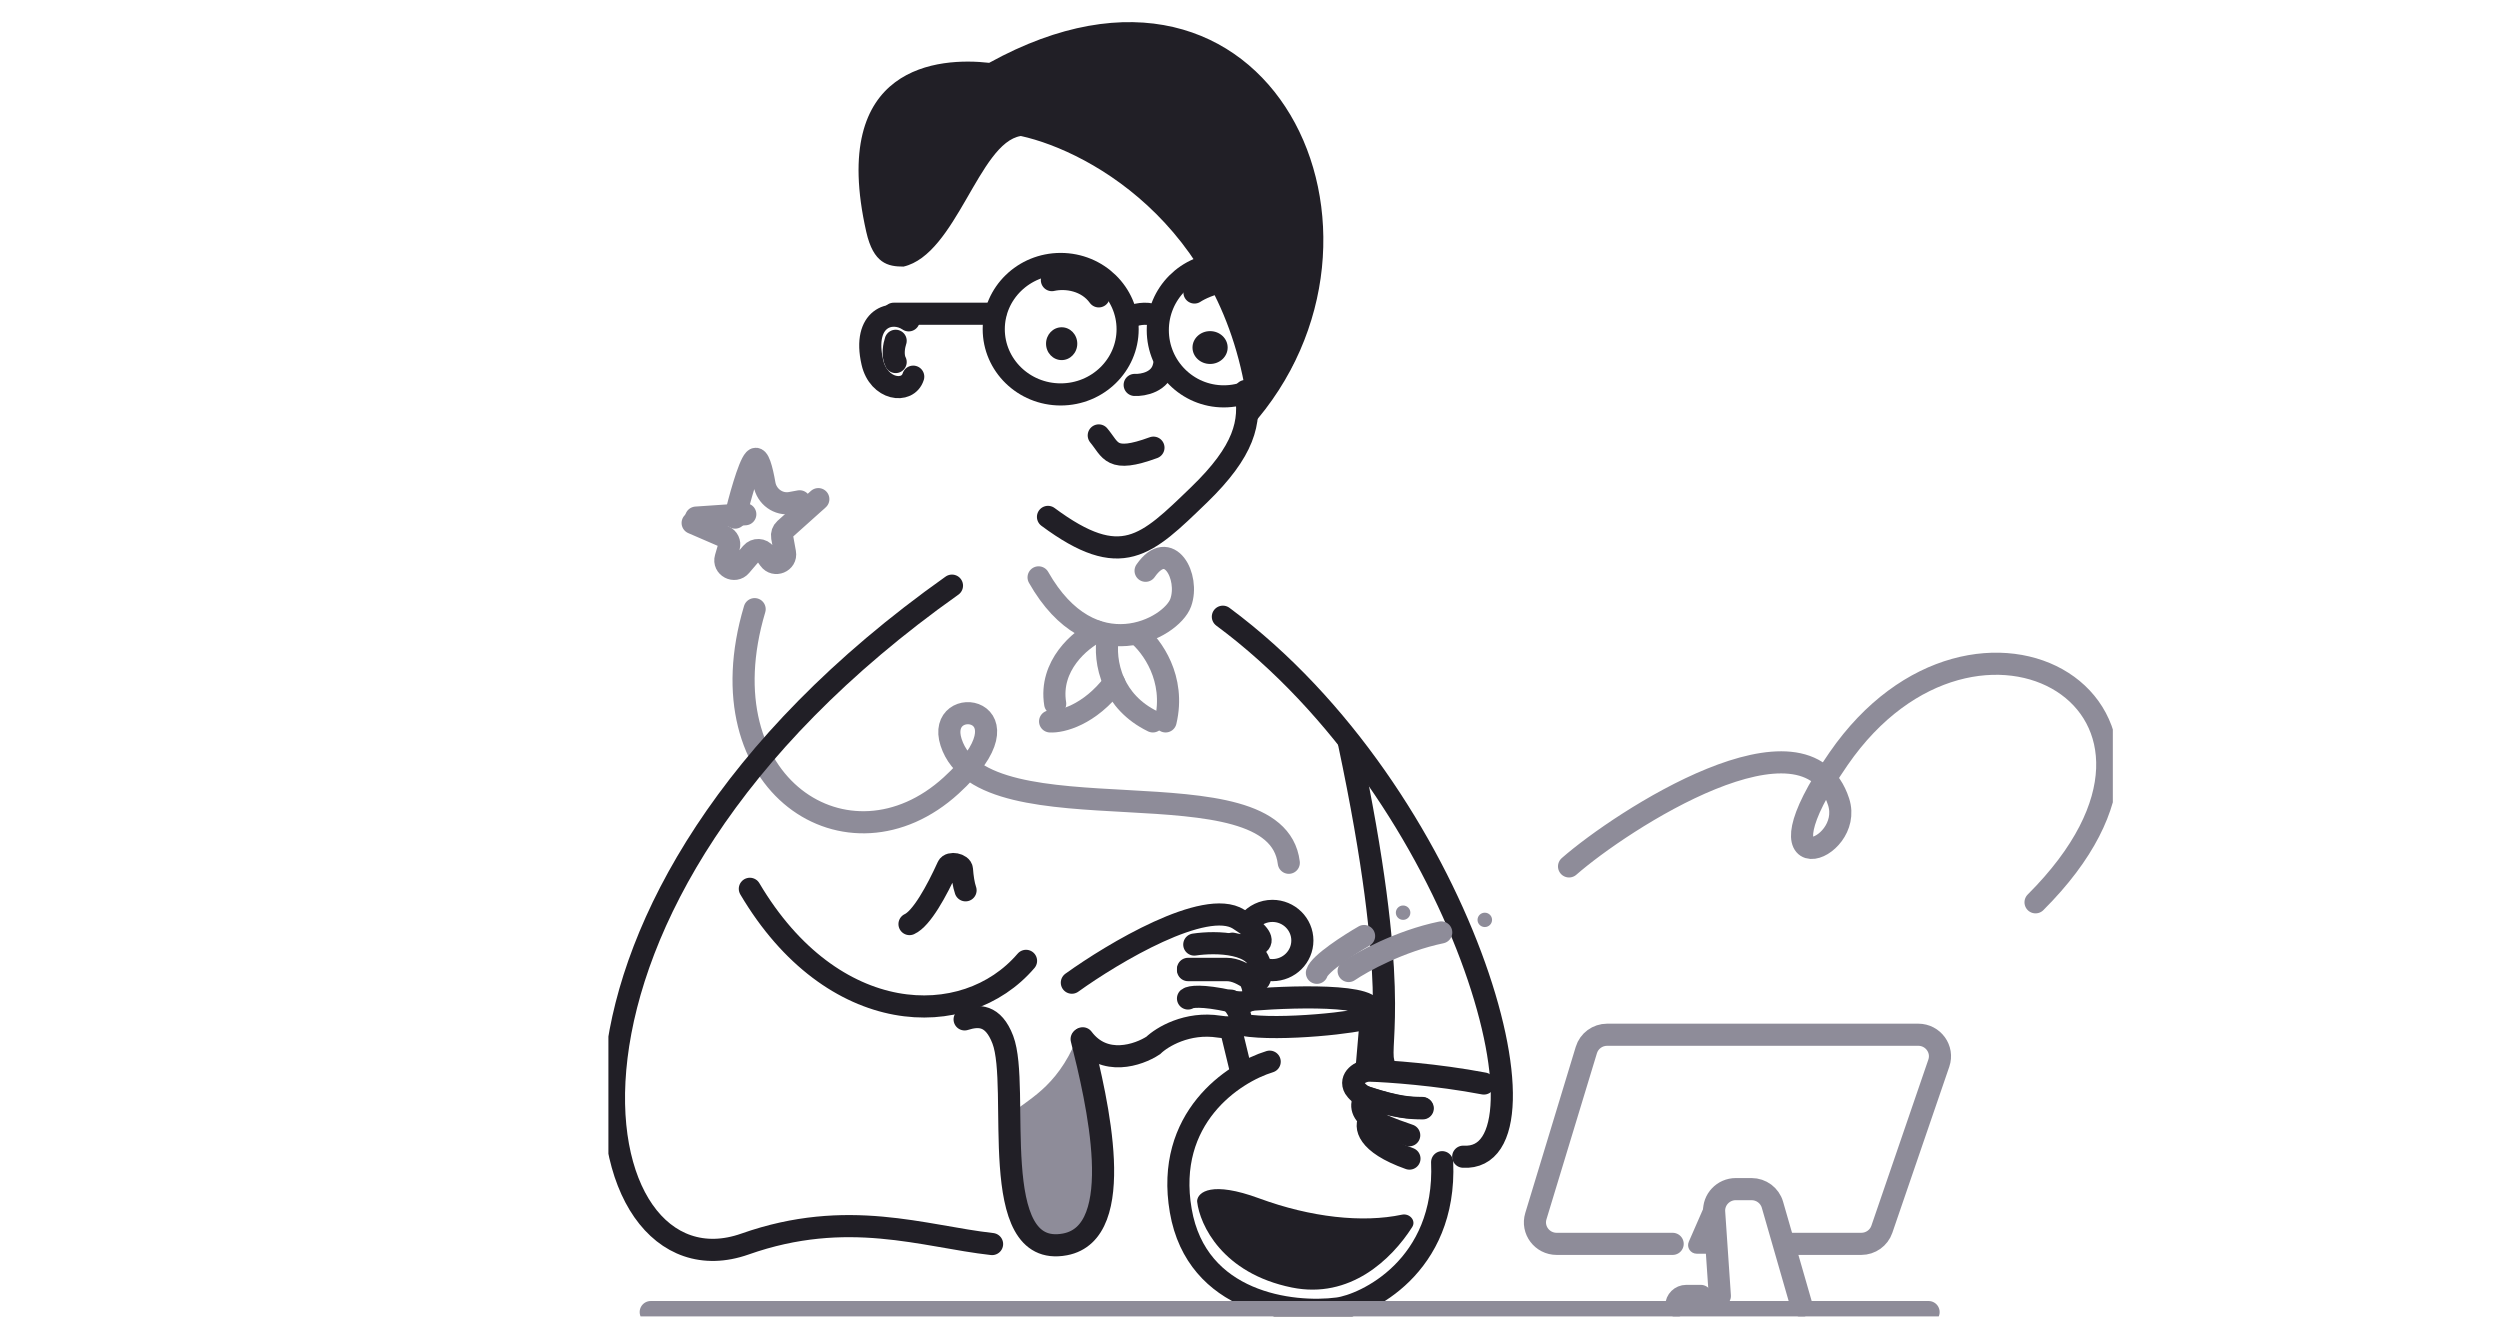 <svg width="226" height="120" viewBox="0 0 226 120" fill="none" xmlns="http://www.w3.org/2000/svg">
<g clip-path="url(#clip0_70_2921)">
<path d="M116.59 29.847C116.59 33.157 113.915 35.831 110.627 35.831C107.339 35.831 104.665 33.157 104.665 29.847C104.665 26.537 107.339 23.863 110.627 23.863C113.915 23.863 116.59 26.537 116.59 29.847Z" stroke="#211F26" stroke-width="2"/>
<path d="M101.937 29.76C101.937 33.011 99.232 35.656 95.885 35.656C92.538 35.656 89.835 33.011 89.835 29.76C89.835 26.508 92.538 23.863 95.885 23.863C99.232 23.863 101.937 26.508 101.937 29.76Z" stroke="#211F26" stroke-width="2"/>
<path d="M102.33 28.573C102.84 28.387 104.013 28.155 104.625 28.712" stroke="#211F26" stroke-width="2" stroke-linecap="round"/>
<path d="M95.974 32.553C96.754 32.553 97.386 31.889 97.386 31.069C97.386 30.25 96.754 29.585 95.974 29.585C95.194 29.585 94.562 30.25 94.562 31.069C94.562 31.889 95.194 32.553 95.974 32.553Z" fill="#211F26"/>
<path d="M109.391 32.902C110.269 32.902 110.98 32.238 110.98 31.418C110.98 30.599 110.269 29.934 109.391 29.934C108.514 29.934 107.802 30.599 107.802 31.418C107.802 32.238 108.514 32.902 109.391 32.902Z" fill="#211F26"/>
<path d="M107.979 26.442C108.393 26.163 109.573 25.563 110.98 25.395" stroke="#211F26" stroke-width="2" stroke-linecap="round"/>
<path d="M95.091 25.323C96.386 25.029 98.269 25.323 99.328 26.792" stroke="#211F26" stroke-width="2" stroke-linecap="round"/>
<path d="M102.575 34.797C103.342 34.834 104.947 34.536 105.223 33.054" stroke="#211F26" stroke-width="2" stroke-linecap="round"/>
<path d="M99.328 39.362C100.44 40.69 100.409 41.886 104.272 40.469" stroke="#211F26" stroke-width="2" stroke-linecap="round"/>
<path d="M112.587 35.347C113.105 38.122 112.517 40.755 108.374 44.755C103.607 49.356 101.39 51.657 94.738 46.727" stroke="#211F26" stroke-width="2" stroke-linecap="round"/>
<path d="M113.002 38.664C111.594 20.881 98.703 13.704 92.283 12.294C88.496 12.901 86.447 22.994 81.678 24.1C80.261 24.1 78.958 23.823 78.312 20.966C74.878 5.786 84.982 5.174 89.421 5.68C114.955 -8.416 128.631 21.315 113.002 38.664Z" fill="#211F26"/>
<path d="M80.967 30.807C80.834 31.192 80.647 32.113 80.967 32.728" stroke="#211F26" stroke-width="2" stroke-linecap="round"/>
<path d="M89.971 28.363H80.791" stroke="#211F26" stroke-width="2" stroke-linecap="round"/>
<path d="M82.146 28.959C80.586 27.895 77.941 28.737 78.862 32.759C79.437 35.268 82.064 35.622 82.556 34.051" stroke="#211F26" stroke-width="2" stroke-linecap="round"/>
<path d="M110.547 55.751C132.274 71.845 141.345 105.103 132.274 104.566" stroke="#211F26" stroke-width="2" stroke-linecap="round"/>
<path d="M82.219 83.537C83.308 83.046 84.67 80.571 85.684 78.338C85.876 77.914 86.927 78.122 86.96 78.585C87.012 79.301 87.112 79.977 87.286 80.484" stroke="#211F26" stroke-width="2" stroke-linecap="round"/>
<path d="M125.057 95.987C124.578 94.194 126.654 89.337 121.935 67.111" stroke="#211F26" stroke-width="2" stroke-linecap="round"/>
<path d="M96.895 88.835C100.663 86.129 108.957 81.192 111.973 83.094C115.742 85.472 113.336 85.8 111.411 85.308" stroke="#211F26" stroke-width="2" stroke-linecap="round"/>
<path d="M107.963 85.388C109.905 85.1 113.822 85.136 113.951 87.585C114.025 89.012 113.627 88.775 112.899 88.329C112.377 88.01 111.685 87.585 110.876 87.585H107.397" stroke="#211F26" stroke-width="2" stroke-linecap="round"/>
<path d="M107.396 87.699H110.896C111.711 87.699 112.407 88.133 112.932 88.459C113.446 89.381 113.826 91.08 111.223 90.503C108.62 89.926 107.586 90.103 107.396 90.263" stroke="#211F26" stroke-width="2" stroke-linecap="round"/>
<path d="M111.268 90.457C112.129 91.43 113.122 93.262 110.219 92.808C107.315 92.354 105.031 93.754 104.252 94.51C102.935 95.375 99.815 96.456 97.879 93.862" stroke="#211F26" stroke-width="2" stroke-linecap="round"/>
<path d="M123.824 101.167C123.377 101.773 123.469 103.335 127.415 104.737" stroke="#211F26" stroke-width="2" stroke-linecap="round"/>
<path d="M134.143 97.949C129.878 97.137 125.501 96.836 123.842 96.787C122.953 96.761 121.965 97.512 122.462 98.362C122.599 98.58 123.031 99.063 123.657 99.259C126.314 100.114 127.448 100.191 128.618 100.194" stroke="#211F26" stroke-width="2" stroke-linecap="round"/>
<path d="M128.564 100.158C127.393 100.155 126.259 100.079 123.601 99.22C122.995 99.437 122.916 100.469 123.876 101.113C124.483 101.522 125.58 102.023 127.393 102.628" stroke="#211F26" stroke-width="2" stroke-linecap="round"/>
<path d="M114.78 95.975C111.499 96.975 105.296 101.07 106.74 109.443C108.184 117.816 116.804 118.827 120.934 118.287C123.395 117.964 130.779 114.554 130.369 105.062" stroke="#211F26" stroke-width="2" stroke-linecap="round"/>
<path d="M112.237 97.03L111.253 92.973" stroke="#211F26" stroke-width="2" stroke-linecap="round"/>
<path d="M123.969 91.593L123.559 96.38" stroke="#211F26" stroke-width="2" stroke-linecap="round"/>
<path d="M113.139 90.376C117.57 90.025 125.873 89.857 123.641 91.999C123.039 92.377 115.732 93.232 112.319 92.648" stroke="#211F26" stroke-width="2" stroke-linecap="round"/>
<path d="M116.779 116.391C122.038 117.461 125.8 113.85 127.663 110.926C128.037 110.339 127.423 109.66 126.737 109.806C123.178 110.563 118.506 110.054 113.833 108.333C109.519 106.743 108.305 107.772 108.221 108.532C108.217 108.569 108.218 108.604 108.223 108.641C108.466 110.727 110.499 115.112 116.779 116.391Z" fill="#211F26"/>
<path d="M114.206 87.574C114.465 87.655 114.74 87.699 115.026 87.699C116.522 87.699 117.734 86.5 117.734 85.021C117.734 83.543 116.522 82.344 115.026 82.344C114.186 82.344 113.434 82.723 112.938 83.318" stroke="#211F26" stroke-width="2" stroke-linecap="round"/>
<path d="M153.389 113.337H154.818V109.212C154.818 108.79 154.234 108.67 154.064 109.057L152.668 112.252C152.443 112.765 152.824 113.337 153.389 113.337Z" fill="#8E8C99"/>
<path d="M155.475 117.151L154.959 109.57C154.883 108.448 155.783 107.496 156.92 107.496H158.339C159.217 107.496 159.989 108.072 160.229 108.908L162.859 118.043" stroke="#8E8C99" stroke-width="2" stroke-linecap="round"/>
<path d="M153.752 117.151H152.439C151.941 117.151 151.536 117.55 151.536 118.043" stroke="#8E8C99" stroke-width="2" stroke-linecap="round"/>
<path d="M151.208 112.445H140.724C139.407 112.445 138.463 111.189 138.842 109.942L143.404 94.925C143.653 94.103 144.418 93.54 145.286 93.54H173.408C174.754 93.54 175.702 94.848 175.27 96.108L170.12 111.126C169.85 111.914 169.102 112.445 168.259 112.445H161.382" stroke="#8E8C99" stroke-width="2" stroke-linecap="round"/>
<path d="M174.344 118.611H58.826" stroke="#8E8C99" stroke-width="2" stroke-linecap="round"/>
<path d="M121.918 87.78C123.149 86.942 126.545 85.07 130.287 84.291" stroke="#8E8C99" stroke-width="2" stroke-linecap="round"/>
<path d="M123.313 84.616C122 85.373 119.309 87.099 119.047 87.942" stroke="#8E8C99" stroke-width="2" stroke-linecap="round"/>
<path d="M126.841 83.156C126.478 83.156 126.184 82.865 126.184 82.507C126.184 82.148 126.478 81.857 126.841 81.857C127.203 81.857 127.497 82.148 127.497 82.507C127.497 82.865 127.203 83.156 126.841 83.156Z" fill="#8E8C99"/>
<path d="M134.225 83.805C133.863 83.805 133.569 83.514 133.569 83.156C133.569 82.797 133.863 82.507 134.225 82.507C134.588 82.507 134.882 82.797 134.882 83.156C134.882 83.514 134.588 83.805 134.225 83.805Z" fill="#8E8C99"/>
<path d="M141.842 78.324C146.6 74.159 163.24 63.348 166.209 72.483C167.686 77.026 158.086 80.353 166.209 68.588C178.64 50.583 201.816 63.801 184.013 81.569" stroke="#8E8C99" stroke-width="2" stroke-linecap="round"/>
<path d="M116.507 77.995C115.356 68.505 88.951 76.25 85.982 67.115C84.506 62.571 93.784 63.896 85.982 71.01C76.74 79.437 63.459 71.01 68.219 55.067" stroke="#8E8C99" stroke-width="2" stroke-linecap="round"/>
<path d="M66.453 46.792C66.814 45.279 67.668 42.11 68.198 41.544C68.543 41.175 68.872 42.405 69.11 43.769C69.304 44.885 70.362 45.672 71.489 45.465L72.288 45.318" stroke="#8E8C99" stroke-width="2" stroke-linecap="round"/>
<path d="M73.977 45.122L70.951 47.833C70.75 48.013 70.657 48.283 70.705 48.547L70.964 49.977C71.112 50.794 70.034 51.241 69.548 50.563L69.182 50.052C68.885 49.636 68.271 49.611 67.94 49.999L66.958 51.15C66.412 51.791 65.368 51.24 65.602 50.434L65.894 49.429C66.002 49.055 65.814 48.658 65.453 48.502L62.615 47.275" stroke="#8E8C99" stroke-width="2" stroke-linecap="round"/>
<path d="M62.922 46.792L67.375 46.488" stroke="#8E8C99" stroke-width="2" stroke-linecap="round"/>
<path d="M99.082 100.459C97.797 96.585 97.468 94.429 97.686 93.005C95.92 98.05 93.172 99.208 91.657 100.493C91.399 103.216 91.091 111.587 94.813 112.599C99.464 113.864 100.662 105.223 99.082 100.459Z" fill="#8E8C99"/>
<path d="M87.201 92.153C88.455 91.757 89.781 91.698 90.656 93.991C92.283 98.252 89.09 113.84 96.275 112.493C102.023 111.415 99.146 99.381 97.78 93.933" stroke="#211F26" stroke-width="2" stroke-linecap="round"/>
<path d="M92.754 86.861C87.238 93.31 75.233 92.951 67.786 80.348" stroke="#211F26" stroke-width="2" stroke-linecap="round"/>
<path d="M89.684 112.462C83.516 111.779 76.629 109.186 67.344 112.462C52.279 117.776 45.216 81.867 86.058 52.942" stroke="#211F26" stroke-width="2" stroke-linecap="round"/>
<path d="M103.561 51.598C105.676 48.566 107.58 52.162 106.733 54.489C105.888 56.816 98.709 60.689 93.888 52.194" stroke="#8E8C99" stroke-width="2" stroke-linecap="round"/>
<path d="M99.15 57.091C97.665 57.825 94.836 60.158 95.388 63.62" stroke="#8E8C99" stroke-width="2" stroke-linecap="round"/>
<path d="M100.722 61.722C98.479 64.673 95.924 65.28 94.928 65.215" stroke="#8E8C99" stroke-width="2" stroke-linecap="round"/>
<path d="M102.835 57.319C104.14 58.407 106.29 61.328 105.369 65.215" stroke="#8E8C99" stroke-width="2" stroke-linecap="round"/>
<path d="M100.148 57.699C99.982 58.618 100.018 60.177 100.722 61.723C101.316 63.029 102.388 64.325 104.217 65.215" stroke="#8E8C99" stroke-width="2" stroke-linecap="round"/>
</g>
<defs>
<clipPath id="clip0_70_2921">
<rect width="136" height="117" fill="white" transform="translate(55 2)"/>
</clipPath>
</defs>
</svg>
